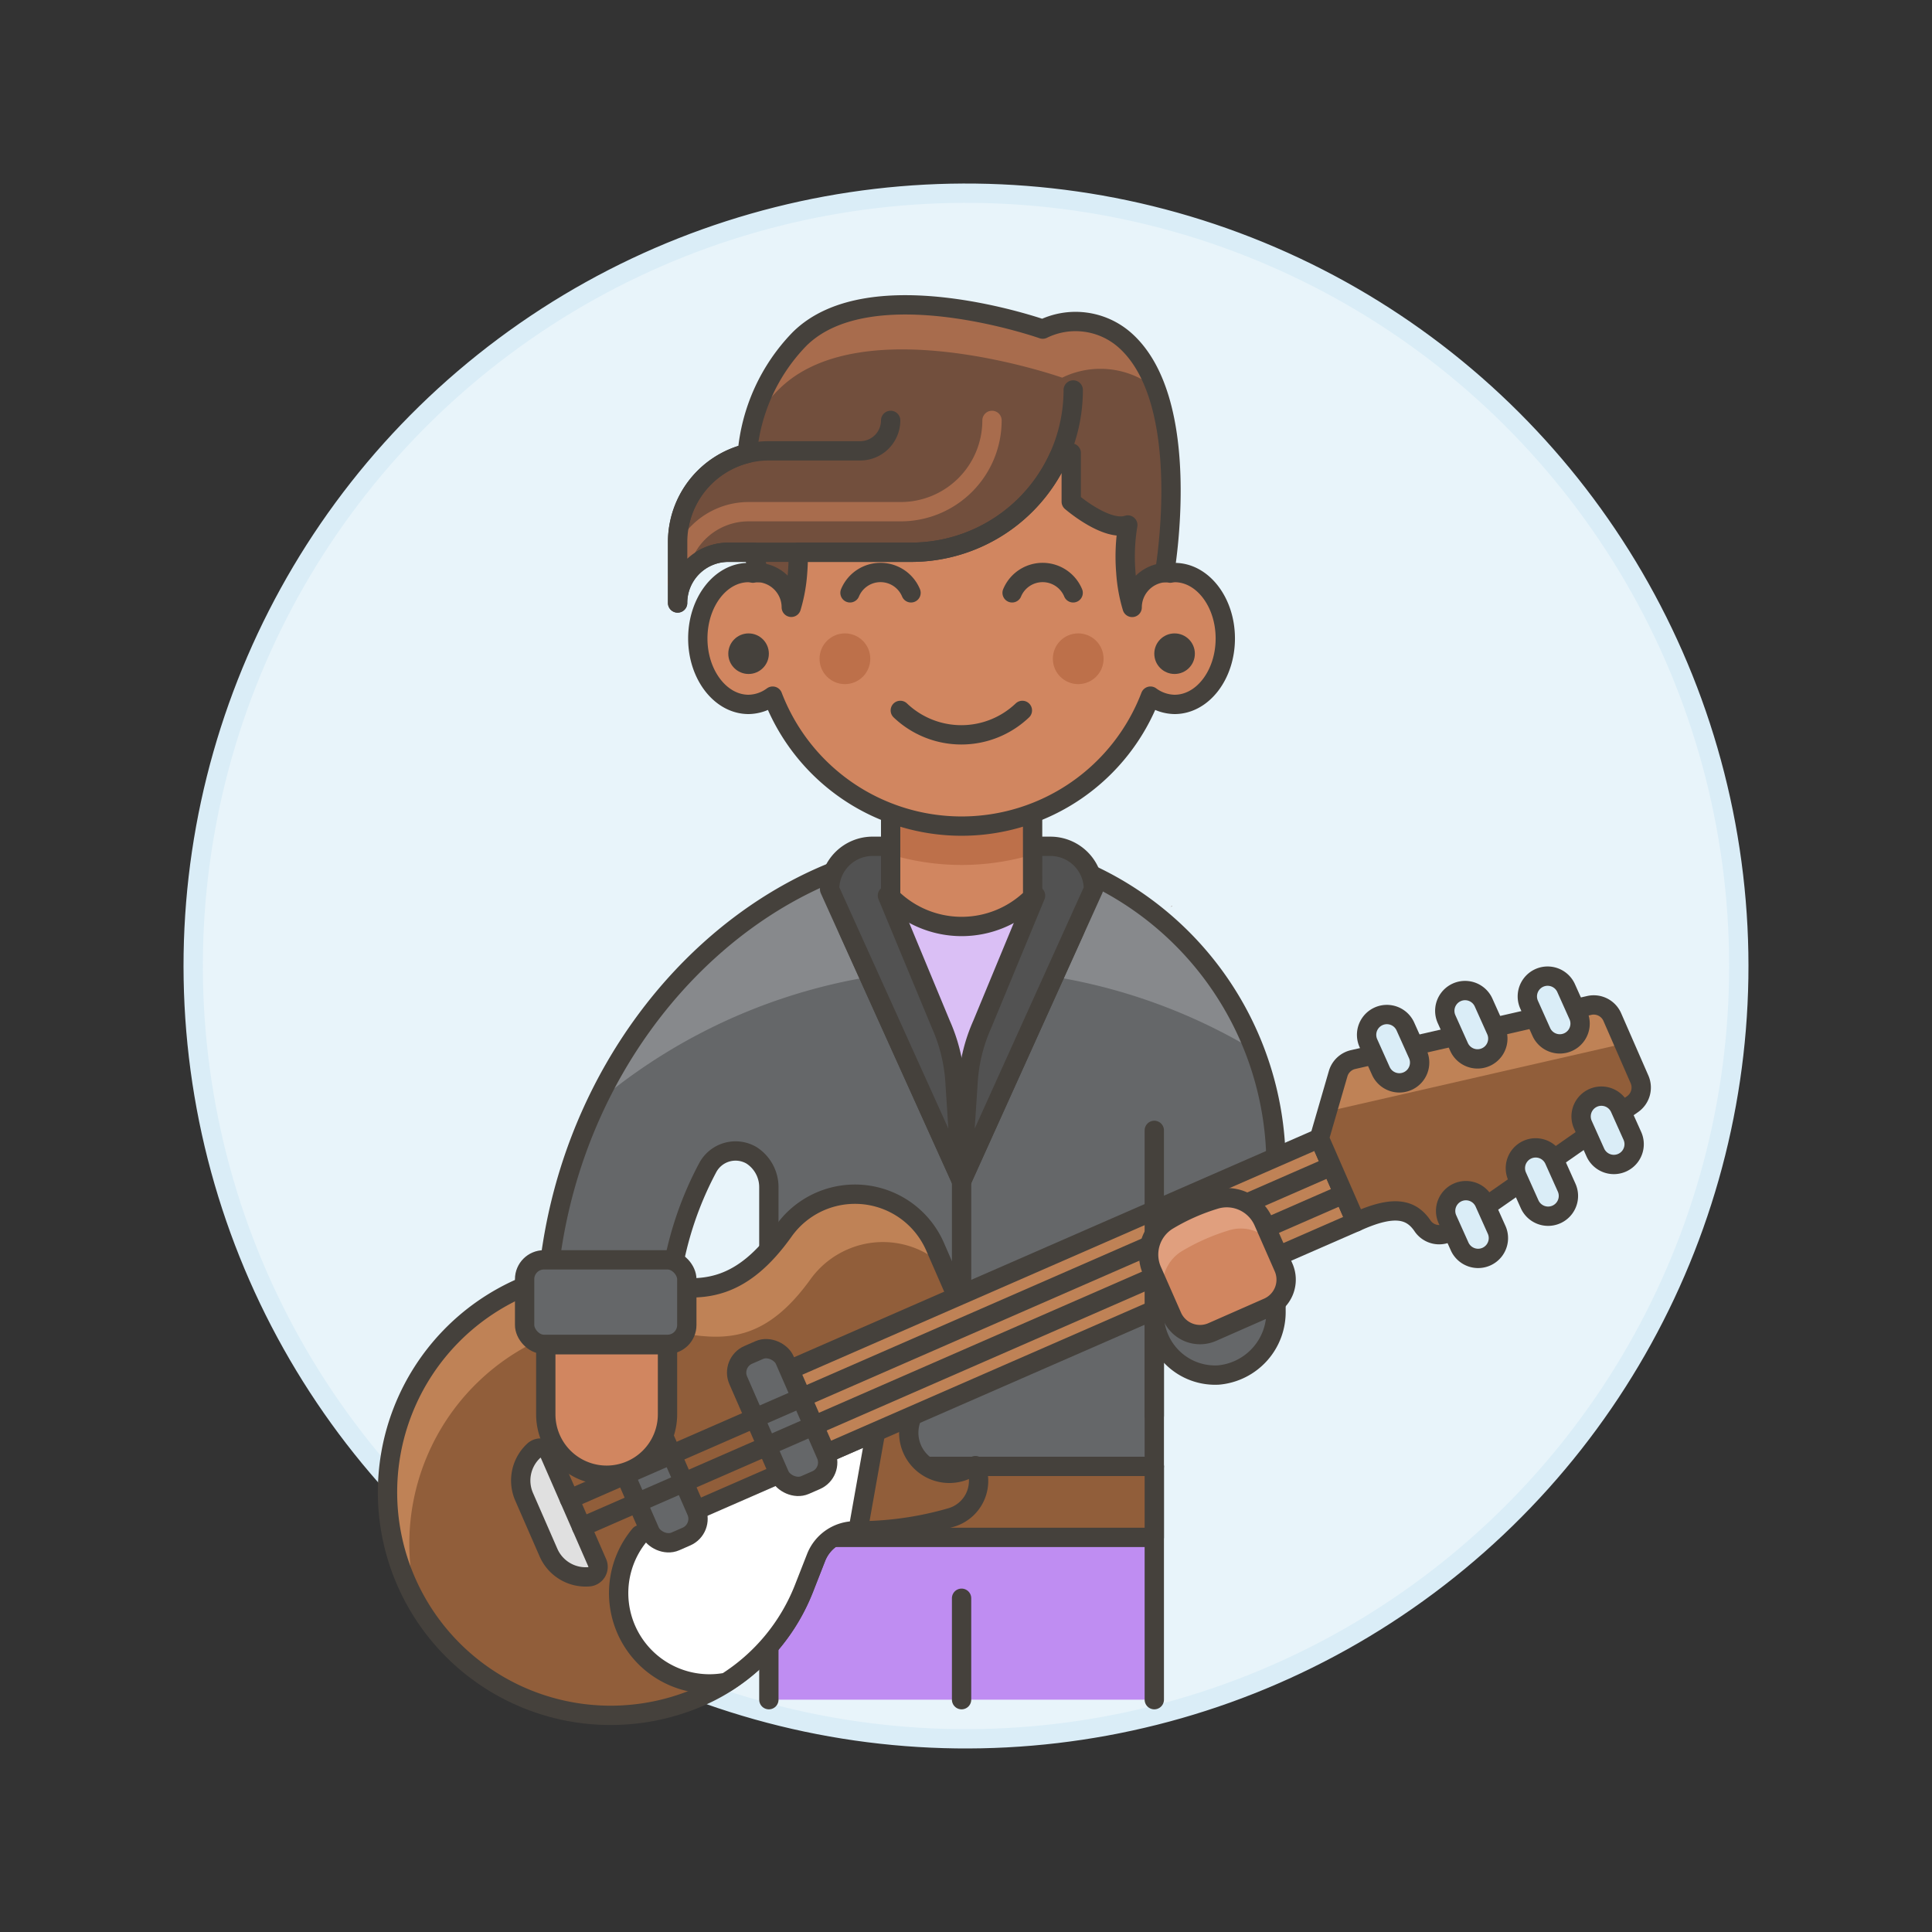 <svg xmlns="http://www.w3.org/2000/svg" viewBox="0 0 100 100"><rect x="0" y="0" width="100" height="100" fill="#333333" stroke="none"/><g class="nc-icon-wrapper"><defs/><circle class="a" cx="50" cy="50" r="40" transform="rotate(-66.704 50 50)" fill="#e8f4fa" stroke="#daedf7" stroke-miterlimit="10"/><path class="b" d="M66.046 60.522A16.608 16.608 0 0 0 54.494 44.5c-12.538-3.756-26.248 8.258-26.248 24.292v4.291a3.234 3.234 0 0 0 2.522 3.217 3.156 3.156 0 0 0 3.778-3.089v-4.419a17.717 17.717 0 0 1 2.077-8.337 1.631 1.631 0 0 1 2.284-.65l.016.011a1.957 1.957 0 0 1 .873 1.629V75.9h19.95v-7.875a3.15 3.15 0 0 0 3.319 3.146 3.271 3.271 0 0 0 2.981-3.324z" style="" fill="#656769"/><path class="c" d="M59.746 87.975V75.9h-19.95v12.075" fill="#bf8df2" stroke="#45413c" stroke-linecap="round" stroke-linejoin="round"/><path class="d" d="M49.771 82.725v5.25" stroke="#45413c" stroke-linecap="round" stroke-linejoin="round" fill="none"/><path class="e" d="M39.796 75.9h19.95v3.675h-19.95z" stroke="#45413c" stroke-linecap="round" stroke-linejoin="round" fill="#915e3a"/><path class="f" d="M54.494 44.5c-9.2-2.757-19.031 2.988-23.611 12.578A29.345 29.345 0 0 1 64.9 54.349 16.2 16.2 0 0 0 54.494 44.5z" style="" fill="#87898c"/><path class="d" d="M66.046 60.522A16.608 16.608 0 0 0 54.494 44.5c-12.538-3.756-26.248 8.258-26.248 24.292v4.291a3.234 3.234 0 0 0 2.522 3.217 3.156 3.156 0 0 0 3.778-3.089v-4.419a17.718 17.718 0 0 1 2.077-8.338 1.633 1.633 0 0 1 2.283-.65l.017.012a1.957 1.957 0 0 1 .873 1.629V75.9h19.95v-7.875a3.15 3.15 0 0 0 3.319 3.146 3.271 3.271 0 0 0 2.981-3.324z" stroke="#45413c" stroke-linecap="round" stroke-linejoin="round" fill="none"/><path class="g" d="M21.024 81.861a11.551 11.551 0 0 1 5.959-15.209c5.739-2.507 9.248 3.154 13.585-2.94a4.522 4.522 0 0 1 7.829.811l2.813 6.44-2.886 1.261a2.1 2.1 0 1 0 1.682 3.848l.481-.21a1.973 1.973 0 0 1-1.258 2.684 17.33 17.33 0 0 1-4.944.689 2.176 2.176 0 0 0-2.041 1.383l-.631 1.61a10.14 10.14 0 0 1-5.381 5.592 11.55 11.55 0 0 1-15.208-5.959z" style="" fill="#915e3a"/><path class="h" d="M28.213 69.22c5.811-2.539 9.33 3.117 13.74-3.009a4.633 4.633 0 0 1 1.9-1.534 4.579 4.579 0 0 1 4.984.856l-.441-1.01a4.522 4.522 0 0 0-7.829-.811c-4.337 6.094-7.846.433-13.585 2.94a11.549 11.549 0 0 0-5.959 15.209A11.34 11.34 0 0 0 21.605 83a11.638 11.638 0 0 1 6.608-13.78z" style="" fill="#bf8256"/><path class="d" d="M21.024 81.861a11.551 11.551 0 0 1 5.959-15.209c5.739-2.507 9.248 3.154 13.585-2.94a4.522 4.522 0 0 1 7.829.811l2.813 6.44-2.886 1.261a2.1 2.1 0 1 0 1.682 3.848l.481-.21a1.973 1.973 0 0 1-1.258 2.684 17.33 17.33 0 0 1-4.944.689 2.176 2.176 0 0 0-2.041 1.383l-.631 1.61a10.14 10.14 0 0 1-5.381 5.592 11.55 11.55 0 0 1-15.208-5.959z" stroke="#45413c" stroke-linecap="round" stroke-linejoin="round" fill="none"/><path class="i" d="M33.119 79.44a4.7 4.7 0 0 0 4.481 7.636 10.138 10.138 0 0 0 4.008-4.848l.631-1.61a2.176 2.176 0 0 1 2.041-1.383h.13l.912-5.125z" stroke="#45413c" stroke-linecap="round" stroke-linejoin="round" fill="#fff"/><path class="j" d="M40.869 70.898L68.29 58.917l1.891 4.33-27.421 11.98z" stroke="#45413c" stroke-linecap="round" stroke-linejoin="round" fill="#bf8256"/><rect class="k" x="39.195" y="69.672" width="2.625" height="7.35" rx="1" transform="rotate(-23.59 40.555 73.414)" fill="#656769" stroke="#45413c" stroke-linecap="round" stroke-linejoin="round"/><rect class="k" x="32.46" y="72.615" width="2.625" height="7.35" rx="1" transform="rotate(-23.606 33.773 76.29)" fill="#656769" stroke="#45413c" stroke-linecap="round" stroke-linejoin="round"/><path class="l" d="M28.389 80.361a2.1 2.1 0 0 0 2.128 1.25.518.518 0 0 0 .392-.729l-2.452-5.61a.517.517 0 0 0-.8-.208 2.1 2.1 0 0 0-.528 2.411z" stroke="#45413c" stroke-linecap="round" stroke-linejoin="round" fill="#e0e0e0"/><path class="d" d="M68.922 60.359L29.473 77.596" stroke="#45413c" stroke-linecap="round" stroke-linejoin="round" fill="none"/><path class="d" d="M69.552 61.803L30.104 79.039" stroke="#45413c" stroke-linecap="round" stroke-linejoin="round" fill="none"/><path class="g" d="M82.252 52.043l-12.216 2.8a1.052 1.052 0 0 0-.774.731l-.971 3.344 1.892 4.33c2.018-.923 2.87-.629 3.435.184a1.038 1.038 0 0 0 1.449.3l9.433-6.58a1.051 1.051 0 0 0 .362-1.282l-1.409-3.224a1.049 1.049 0 0 0-1.201-.603z" style="" fill="#915e3a"/><path class="h" d="M84.048 54.018l-.6-1.372a1.051 1.051 0 0 0-1.2-.6l-12.216 2.8a1.048 1.048 0 0 0-.773.73l-.569 1.957z" style="" fill="#bf8256"/><path class="d" d="M82.252 52.043l-12.216 2.8a1.052 1.052 0 0 0-.774.731l-.971 3.344 1.892 4.33c2.018-.923 2.87-.629 3.435.184a1.038 1.038 0 0 0 1.449.3l9.433-6.58a1.051 1.051 0 0 0 .362-1.282l-1.409-3.224a1.049 1.049 0 0 0-1.201-.603z" stroke="#45413c" stroke-linecap="round" stroke-linejoin="round" fill="none"/><path class="m" d="M73.388 54.569a1.05 1.05 0 0 1-1.916.86l-.645-1.437a1.05 1.05 0 1 1 1.916-.86z" stroke="#45413c" stroke-linecap="round" stroke-linejoin="round" fill="#daedf7"/><path class="m" d="M77.435 53.328a1.05 1.05 0 0 1-1.916.86l-.645-1.437a1.05 1.05 0 1 1 1.916-.86z" stroke="#45413c" stroke-linecap="round" stroke-linejoin="round" fill="#daedf7"/><path class="m" d="M81.7 52.567a1.05 1.05 0 0 1-1.916.859l-.644-1.437a1.05 1.05 0 0 1 1.916-.859z" stroke="#45413c" stroke-linecap="round" stroke-linejoin="round" fill="#daedf7"/><path class="m" d="M76.827 62.233a1.05 1.05 0 0 0-1.916.859l.645 1.437a1.05 1.05 0 0 0 1.916-.859z" stroke="#45413c" stroke-linecap="round" stroke-linejoin="round" fill="#daedf7"/><path class="m" d="M80.444 60.034a1.05 1.05 0 0 0-1.916.86l.645 1.437a1.05 1.05 0 1 0 1.916-.86z" stroke="#45413c" stroke-linecap="round" stroke-linejoin="round" fill="#daedf7"/><path class="m" d="M83.846 57.356a1.05 1.05 0 0 0-1.916.86l.645 1.437a1.05 1.05 0 0 0 1.916-.86z" stroke="#45413c" stroke-linecap="round" stroke-linejoin="round" fill="#daedf7"/><path class="k" d="M51.556 43.915a18.171 18.171 0 0 0-4.064.053 16.507 16.507 0 0 1 2.279-.158 14.521 14.521 0 0 1 1.785.105z" fill="#656769" stroke="#45413c" stroke-linecap="round" stroke-linejoin="round"/><path class="d" d="M59.746 58.508v14.767" stroke="#45413c" stroke-linecap="round" stroke-linejoin="round" fill="none"/><path class="d" d="M49.771 61.131v5.779" stroke="#45413c" stroke-linecap="round" stroke-linejoin="round" fill="none"/><path class="n" d="M31.4 76.358a3.153 3.153 0 0 0 3.15-3.15V69.6h-6.3v3.608a3.153 3.153 0 0 0 3.15 3.15z" stroke="#45413c" stroke-linecap="round" stroke-linejoin="round" fill="#d18660"/><g><path class="o" d="M62.958 62.063a2.073 2.073 0 0 1 2.447 1.189l1.032 2.348a1.575 1.575 0 0 1-.807 2.076l-2.883 1.269a1.576 1.576 0 0 1-2.077-.807l-1.032-2.345a2.073 2.073 0 0 1 .777-2.607 10.846 10.846 0 0 1 2.543-1.123z" style="" fill="#d18660"/><path class="p" d="M60.365 67.386a2.073 2.073 0 0 1 .776-2.607 10.854 10.854 0 0 1 2.544-1.119 2.055 2.055 0 0 1 2.328.973l-.608-1.381a2.073 2.073 0 0 0-2.447-1.189 10.846 10.846 0 0 0-2.543 1.119 2.071 2.071 0 0 0-.776 2.607l1.032 2.345a1.3 1.3 0 0 0 .107.189z" style="" fill="#e09f7e"/><path class="d" d="M62.958 62.063a2.073 2.073 0 0 1 2.447 1.189l1.032 2.348a1.575 1.575 0 0 1-.807 2.076l-2.883 1.269a1.576 1.576 0 0 1-2.077-.807l-1.032-2.345a2.073 2.073 0 0 1 .777-2.607 10.846 10.846 0 0 1 2.543-1.123z" stroke="#45413c" stroke-linecap="round" stroke-linejoin="round" fill="none"/></g><path class="q" d="M55.588 48.241l-5.817 12.894-5.817-12.894a2.954 2.954 0 0 1 1.47-3.864 17.538 17.538 0 0 1 2.068-.409 16.507 16.507 0 0 1 2.279-.158 14.521 14.521 0 0 1 1.785.1c.231.021.462.053.693.084a14.119 14.119 0 0 1 2.026.452 2.969 2.969 0 0 1 1.313 3.795z" stroke="#45413c" stroke-linecap="round" stroke-linejoin="round" fill="#dabff5"/><path class="r" d="M49.766 61.13l-6.825-15.1a2.226 2.226 0 0 1 2.226-2.226h4.084v2.552h-3.318l2.767 6.668a8.6 8.6 0 0 1 .724 2.877z" stroke="#45413c" stroke-linecap="round" stroke-linejoin="round" fill="#525252"/><path class="r" d="M49.771 61.131l6.825-15.1a2.226 2.226 0 0 0-2.226-2.226h-4.085v2.552H53.6l-2.761 6.668a8.6 8.6 0 0 0-.725 2.877z" stroke="#45413c" stroke-linecap="round" stroke-linejoin="round" fill="#525252"/><path class="o" d="M53.446 40.658H46.1v5.775a5.2 5.2 0 0 0 7.35 0z" style="" fill="#d18660"/><path class="s" d="M46.1 44.23a12.775 12.775 0 0 0 7.35 0v-3.564H46.1z" style="" fill="#bd704a"/><path class="d" d="M53.446 40.658H46.1v5.775a5.2 5.2 0 0 0 7.35 0z" stroke="#45413c" stroke-linecap="round" stroke-linejoin="round" fill="none"/><rect class="t" x="27.154" y="65.209" width="8.395" height="4.375" rx="1" stroke-miterlimit="10" fill="#656769" stroke="#45413c"/><path class="u" d="M60.586 46.949l.079-.05-.005-.02a.809.809 0 0 1-.074.07z" style="" fill="#724f3d"/><g><path class="n" d="M60.8 29.635a1.938 1.938 0 0 0-.229.03 2.061 2.061 0 0 0-.3-.03V27.01a10.5 10.5 0 0 0-21 0v2.625a2.075 2.075 0 0 0-.3.03 1.949 1.949 0 0 0-.228-.03c-1.45 0-2.625 1.528-2.625 3.412s1.182 3.413 2.628 3.413a2.149 2.149 0 0 0 1.247-.428 10.469 10.469 0 0 0 19.555 0 2.154 2.154 0 0 0 1.248.428c1.449 0 2.625-1.528 2.625-3.413s-1.176-3.412-2.621-3.412z" stroke="#45413c" stroke-linecap="round" stroke-linejoin="round" fill="#d18660"/><path class="d" d="M46.6 36.771a4.58 4.58 0 0 0 6.318 0" stroke="#45413c" stroke-linecap="round" stroke-linejoin="round" fill="none"/><path class="d" d="M55.546 30.685a1.711 1.711 0 0 0-3.159 0" stroke="#45413c" stroke-linecap="round" stroke-linejoin="round" fill="none"/><path class="d" d="M47.154 30.685a1.71 1.71 0 0 0-3.158 0" stroke="#45413c" stroke-linecap="round" stroke-linejoin="round" fill="none"/><circle class="s" cx="43.733" cy="34.097" r="1.313" style="" fill="#bd704a"/><circle class="s" cx="55.808" cy="34.097" r="1.313" style="" fill="#bd704a"/><circle class="v" cx="38.746" cy="33.835" r="1.05" style="" fill="#45413c"/><circle class="v" cx="60.796" cy="33.835" r="1.05" style="" fill="#45413c"/><path class="u" d="M58.171 17.56a3.862 3.862 0 0 0-4.2-.525s-8.925-3.15-12.6.525a9.678 9.678 0 0 0-2.69 5.908 4.725 4.725 0 0 0-3.61 4.592v3.15a2.625 2.625 0 0 1 2.629-2.625H39c.146.658.277 1.05.277 1.05h.015a1.809 1.809 0 0 1 1.665 1.8 8.215 8.215 0 0 0 .326-1.8 10.011 10.011 0 0 0 .03-1.05h5.839a8.4 8.4 0 0 0 7.656-4.94c.4-.123.639-.2.639-.2v2.52s1.82 1.577 2.927 1.208a10.011 10.011 0 0 0-.1 2.467 8.142 8.142 0 0 0 .326 1.8 1.809 1.809 0 0 1 1.664-1.8h.016s1.566-8.93-2.109-12.08z" style="" fill="#724f3d"/><g><path class="w" d="M40.307 20.159c4.279-4.279 14.672-.611 14.672-.611a4.5 4.5 0 0 1 4.862.587 6.061 6.061 0 0 0-1.67-2.575 3.862 3.862 0 0 0-4.2-.525s-8.925-3.15-12.6.525A9.171 9.171 0 0 0 39 21.763a10.287 10.287 0 0 1 1.307-1.604z" style="" fill="#a86c4d"/><path class="x" d="M58.5 31.112c.053.21.092.324.092.324a1.9 1.9 0 0 1 .02-.275z" style="" fill="#ffc44d"/></g><path class="d" d="M58.171 17.56a3.862 3.862 0 0 0-4.2-.525s-8.925-3.15-12.6.525a9.678 9.678 0 0 0-2.69 5.908 4.725 4.725 0 0 0-3.61 4.592v3.15a2.625 2.625 0 0 1 2.629-2.625H39c.146.658.277 1.05.277 1.05h.015a1.809 1.809 0 0 1 1.665 1.8 8.215 8.215 0 0 0 .326-1.8 10.011 10.011 0 0 0 .03-1.05h5.839a8.4 8.4 0 0 0 7.656-4.94c.4-.123.639-.2.639-.2v2.52s1.82 1.577 2.927 1.208a10.011 10.011 0 0 0-.1 2.467 8.142 8.142 0 0 0 .326 1.8 1.809 1.809 0 0 1 1.664-1.8h.016s1.566-8.93-2.109-12.08z" stroke="#45413c" stroke-linecap="round" stroke-linejoin="round" fill="none"/><g><path class="y" d="M51.346 21.76a4.726 4.726 0 0 1-4.725 4.725h-7.875a3.675 3.675 0 0 0-3.675 3.675" stroke-linecap="round" stroke-linejoin="round" fill="none" stroke="#a86c4d"/><path class="d" d="M46.1 21.76a1.575 1.575 0 0 1-1.575 1.575H39.8a4.724 4.724 0 0 0-4.725 4.725v3.15a2.625 2.625 0 0 1 2.625-2.625h9.45a8.4 8.4 0 0 0 8.4-8.4" stroke="#45413c" stroke-linecap="round" stroke-linejoin="round" fill="none"/></g></g></g></svg>